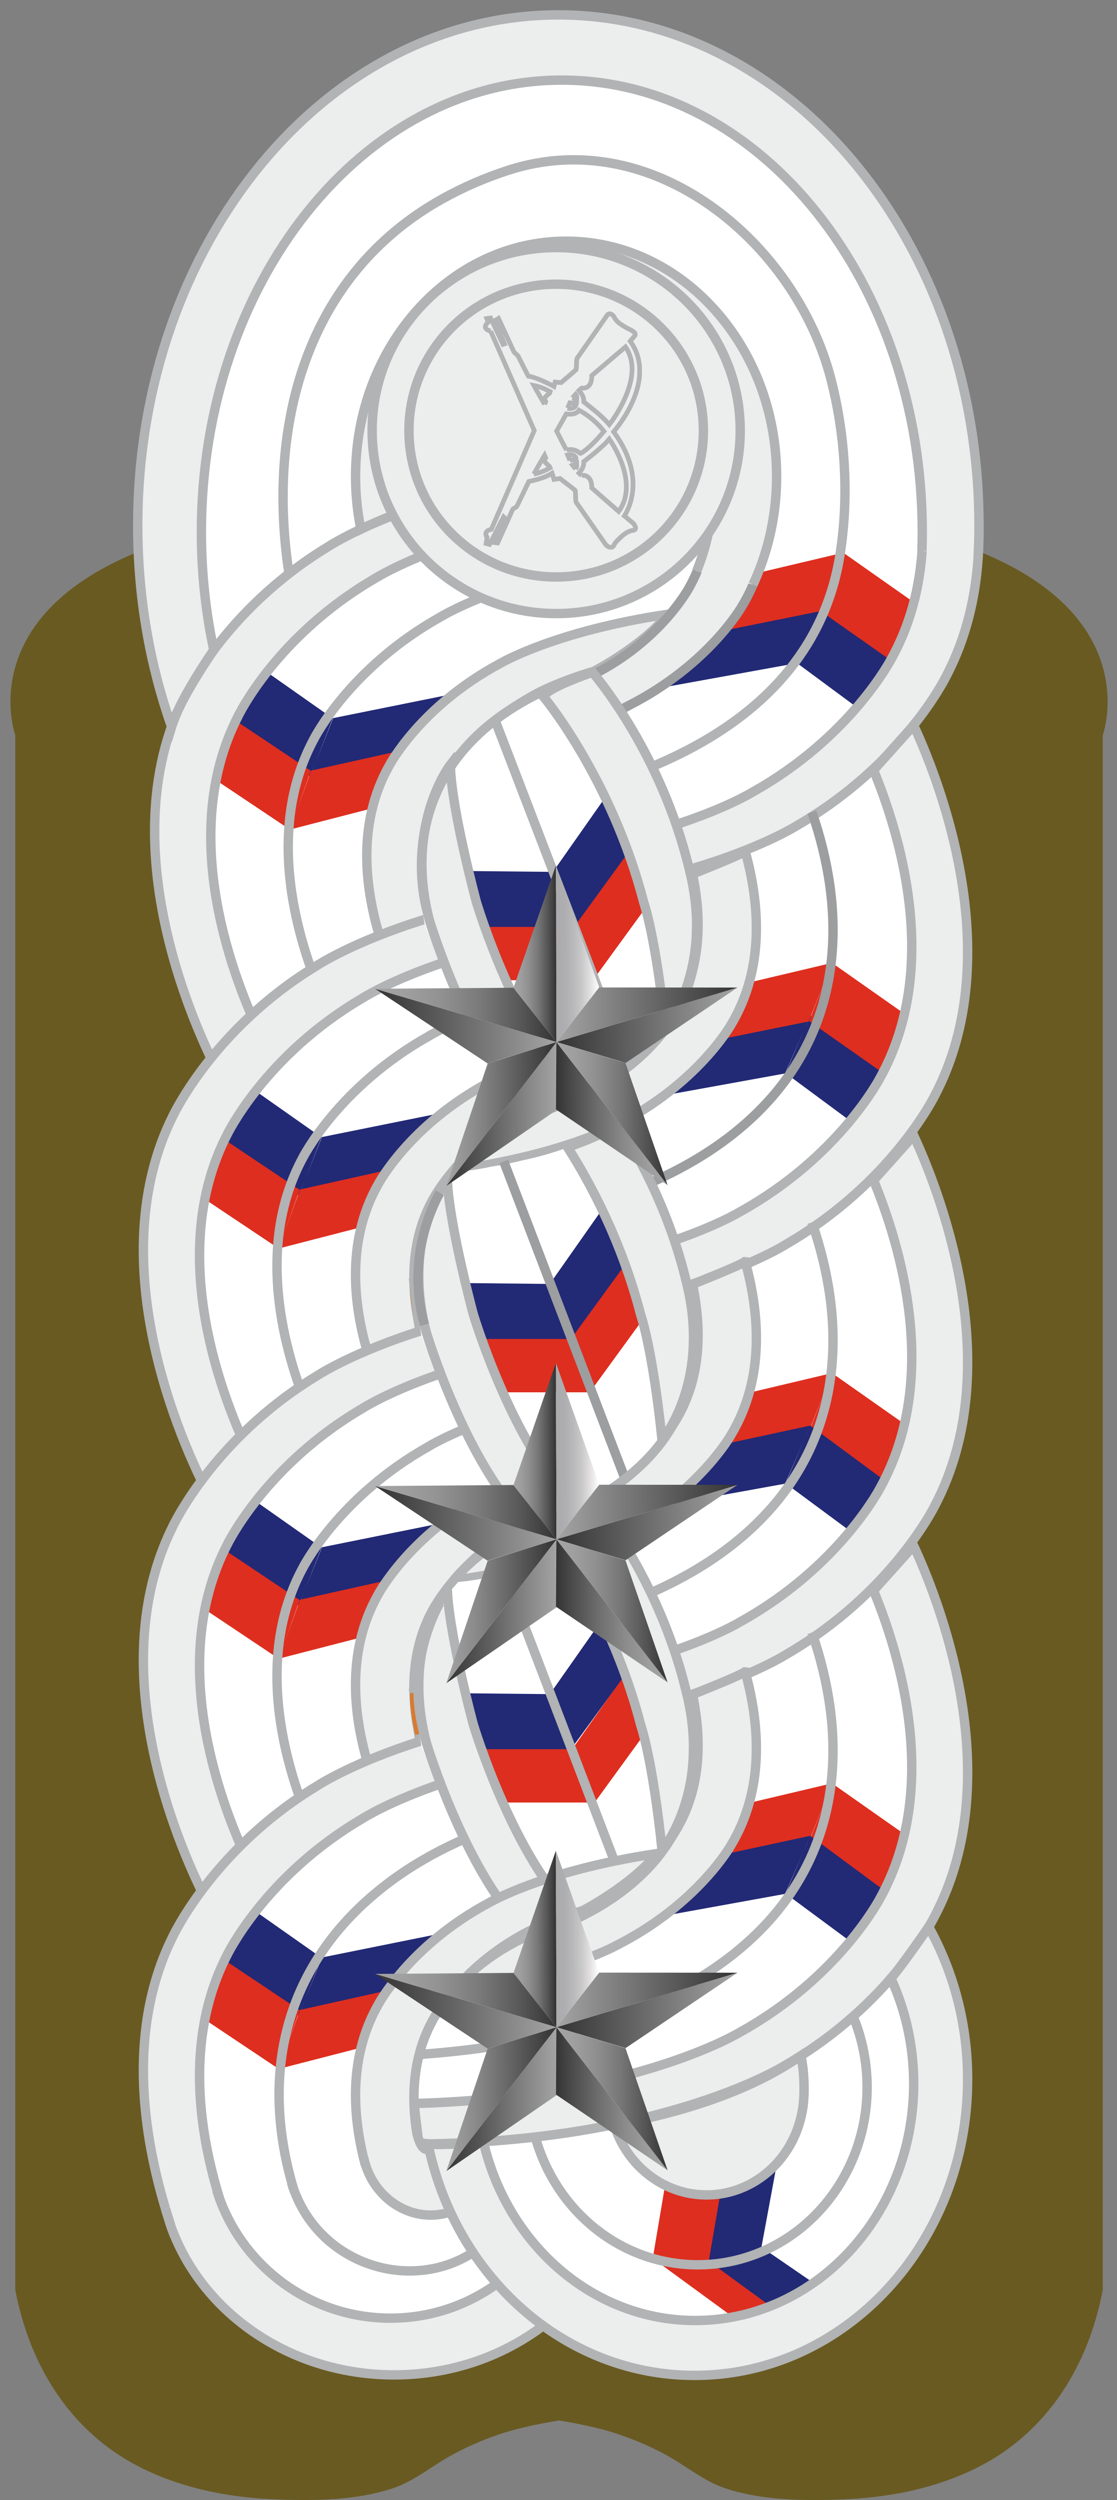 <?xml version="1.0" encoding="utf-8"?>
<!-- Generator: Adobe Illustrator 14.0.0, SVG Export Plug-In . SVG Version: 6.00 Build 43363)  -->
<!DOCTYPE svg PUBLIC "-//W3C//DTD SVG 1.1//EN" "http://www.w3.org/Graphics/SVG/1.1/DTD/svg11.dtd">
<svg version="1.1" id="Capa_1" xmlns="http://www.w3.org/2000/svg" xmlns:xlink="http://www.w3.org/1999/xlink" x="0px" y="0px"
	 width="119.06px" height="266.46px" viewBox="0 0 119.06 266.46" enable-background="new 0 0 119.06 266.46" xml:space="preserve">
<rect x="0" y="0" width="119.06" height="266.46" fill="#808080" stroke="none"/>
<path fill="#695A22" d="M59.585,53.86v204.119c-1.309,0.217-2.612,0.463-3.902,0.773c-2.599,0.623-5.101,1.607-7.453,2.873
	c-2.179,1.174-4.051,2.83-6.438,3.609c-3.936,1.287-8.404,1.32-12.507,1.152c-1.667-0.066-3.331-0.223-4.98-0.484
	c-3.284-0.521-6.514-1.473-9.48-2.992c-7.375-3.777-11.7-10.865-13.197-18.873V78.353c0,0-8.607-23.667,44.513-24.492H59.585z
	 M59.585,53.862v204.118c1.308,0.217,2.613,0.463,3.902,0.773c2.598,0.623,5.102,1.607,7.453,2.873
	c2.18,1.174,4.051,2.83,6.438,3.609c3.938,1.287,8.404,1.32,12.508,1.152c1.666-0.066,3.33-0.223,4.979-0.484
	c3.285-0.521,6.516-1.473,9.482-2.992c7.375-3.777,11.699-10.865,13.197-18.873V78.353c0,0,8.605-23.666-44.514-24.491H59.585z"/>
<path fill="#FFFFFF" d="M94.065,206.403c0,0,17.955,22.623-10.756,42.902c0,0-18.381,2.436-26.255-5.822
	c0,0-26.353,19.232-37.855-12.287c0,0-4.353-14.854,5.358-30.32c0,0-12.733-26.936,0.554-43.441c0,0-15.948-24.667,0.707-43.999
	c0,0-10.991-26.087-3.888-38.463c0,0-17.339-42.215,22.288-66.112c0,0,31.068-14.07,51.041,20.963c0,0,14.582,35.656-5.193,47.472
	c0,0,17.219,17.491,2.646,43.722c0,0,16.557,28.3-0.791,43.136C91.921,164.153,108.923,189.231,94.065,206.403z"/>
<path fill="#E7C116" stroke="#D97A30" d="M39.184,76.585"/>
<path fill="#E7C116" stroke="#D97A30" d="M19.096,107.544"/>
<path fill="none" stroke="#000000" d="M18.33,88.537"/>
<path fill="none" stroke="#000000" d="M15.285,89.996"/>
<path fill="none" stroke="#000000" d="M21.844,117.448"/>
<path fill="#DE2E1F" d="M86.222,152.536l2.463-6.188l11.105,7.805l-2.463,6.191L86.222,152.536z M88.675,146.351l-14.256,3.373
	l-2.322,5.713l14.137-2.854L88.675,146.351z"/>
<path fill="#222975" d="M35.496,76.59l-2.461,6.188L21.93,74.972l2.465-6.187L35.496,76.59z M33.045,82.778L47.3,79.405l2.323-5.714
	l-14.14,2.853L33.045,82.778z"/>
<path fill="#DE2E1F" d="M33.159,82.182l-2.263,6.232l-11.351-7.588l2.262-6.233L33.159,82.182z M30.908,88.414l14.143-3.649
	l2.138-5.757l-14.042,3.126L30.908,88.414z"/>
<path fill="#ECEDED" stroke="#B1B3B4" d="M40.663,100.443c0.104-0.161,5.563-2.347,5.563-2.347
	c-1.151-4.397-1.574-9.831,0.969-14.644c0,0,2.61-5.327,9.316-9.143c0,0,2.22-1.404,6.794-2.765c0,0,5.232-2.717,7.902-6.082
	c-12.081,1.801-17.868,5.235-17.868,5.235c-8.535,4.552-11.855,10.909-11.855,10.909c-3.538,6.278-2.567,13.438-0.802,18.903"/>
<path fill="#ECEDED" stroke="#B1B3B4" d="M23.711,115.179c0,0-12.982-22.823-4.152-40.751c0,0,4.275-9.36,15.261-16.067
	c0,0,12.999-8.821,40.495-9.274c0,0,0.406,4.296,0.203,4.304c-24.223,0.881-35.697,8.35-35.697,8.35
	C29.428,67.827,25.38,76.326,25.38,76.326c-6.568,12.794-0.38,28.334,2.566,34.395c0,0-3.13,3.791-3.793,5.25l-0.507-0.909"/>
<path fill="none" stroke="#B1B3B4" d="M33.792,104.972c-2.645-6.723-5.169-17.209-0.343-26.184c0,0,3.789-7.603,13.522-13.047
	c0,0,8.977-5.58,27.839-7.144"/>
<path fill="none" stroke="#000000" d="M32.002,83.054"/>
<path fill="#222975" d="M84.903,70.638l2.662-6.138l10.85,8.019l-2.664,6.14L84.903,70.638z M87.556,64.501l-14.361,3.096
	l-2.508,5.667l14.229-2.58L87.556,64.501z"/>
<path fill="#DE2E1F" d="M87.419,65.095l2.463-6.188l11.104,7.805l-2.459,6.189L87.419,65.095z M89.872,58.91l-14.256,3.372
	l-2.322,5.713l14.135-2.854L89.872,58.91z"/>
<path fill="#ECEDED" stroke="#9C9E9F" d="M75.886,48.576c-0.473,0.247-0.781,0.407-0.781,0.407
	c0.824,4.226,0.854,9.223-1.646,13.637c0,0-2.779,5.276-9.607,8.959c0,0-1.215,0.73-3.676,1.621
	c-7.113,2.262-10.616,6.85-10.616,6.85c11.671-1.603,17.349-4.796,17.349-4.796c8.678-4.389,12.201-10.677,12.201-10.677
	c1.459-2.421,2.23-4.989,2.543-7.549C77.866,55.782,75.948,52.198,75.886,48.576z"/>
<path fill="#ECEDED" stroke="#B1B3B4" d="M103.978,51.111c-0.904,0.338-1.92,0.539-3.047,0.571
	c-0.416,1.695-1.271,3.262-2.561,4.447c0.018,4.684-0.857,9.548-3.332,14.039c0,0-4.316,8.42-14.904,14.301
	c0,0-11.342,7.016-34.81,7.632l0.513,4.326c26.421-0.249,39.189-8.482,39.189-8.482c11.195-6.489,15.771-15.764,15.771-15.764
	C104.388,65.401,104.815,57.855,103.978,51.111z"/>
<path fill="none" stroke="#B1B3B4" d="M46.119,86.859C63.681,85.584,86.86,78.964,89.63,58.48
	c0.852-5.961,0.434-12.302-1.072-18.115c-3.736-14.43-18.875-27.233-34.365-22.225c-2.458,0.795-4.843,1.824-7.097,3.086
	c-14.544,8.145-18.678,24.217-16.292,39.914"/>
<path fill="#E7C116" stroke="#D97A30" d="M88.603,64.244"/>
<path fill="#E7C116" stroke="#D97A30" d="M45.414,92.099"/>
<path fill="#E7C116" stroke="#D97A30" d="M45.935,96.426c0,0-0.644-2.907-0.521-4.328"/>
<path fill="#222975" d="M34.298,121.242l-2.462,6.188l-11.103-7.806l2.465-6.188L34.298,121.242z M31.848,127.429l14.255-3.375
	l2.321-5.711l-14.137,2.853L31.848,127.429z"/>
<path fill="#DE2E1F" d="M31.963,126.832l-2.264,6.235l-11.351-7.586l2.264-6.236L31.963,126.832z M29.711,133.066l14.143-3.65
	l2.136-5.757l-14.041,3.126L29.711,133.066z"/>
<path fill="#ECEDED" stroke="#B1B3B4" d="M39.465,145.095c0.104-0.16,5.564-2.348,5.564-2.348
	c-1.156-4.395-1.575-9.829,0.969-14.643c0,0,2.608-5.326,9.315-9.143c0,0,2.219-1.404,6.794-2.765c0,0,5.23-2.717,7.9-6.082
	c-12.077,1.802-17.864,5.233-17.864,5.233c-8.536,4.554-11.857,10.911-11.857,10.911c-3.538,6.278-2.568,13.437-0.8,18.902"/>
<path fill="#ECEDED" stroke="#B1B3B4" d="M22.515,159.831c0,0-12.984-22.824-4.152-40.752c0,0,4.275-9.361,15.261-16.067
	c0,0,12.999-8.821,40.497-9.273c0,0,0.404,4.295,0.199,4.303c-24.221,0.882-35.694,8.349-35.694,8.349
	c-10.394,6.087-14.444,14.587-14.444,14.587c-6.569,12.793-0.378,28.333,2.567,34.394c0,0-3.132,3.791-3.793,5.25l-0.507-0.908"/>
<path fill="none" stroke="#B1B3B4" d="M32.595,149.624c-2.646-6.723-5.169-17.21-0.344-26.184c0,0,3.789-7.603,13.524-13.047
	c0,0,8.978-5.582,27.838-7.143"/>
<path fill="none" stroke="#000000" d="M30.804,127.706"/>
<path fill="#222975" d="M83.708,114.357l2.66-6.136l10.85,8.019l-2.662,6.14L83.708,114.357z M86.356,108.222l-14.357,3.097
	l-2.508,5.667l14.227-2.581L86.356,108.222z"/>
<path fill="#DE2E1F" d="M86.222,108.815l2.463-6.186l11.105,7.805l-2.463,6.188L86.222,108.815z M88.675,102.631l-14.256,3.371
	l-2.322,5.716l14.137-2.854L88.675,102.631z"/>
<path fill="#E7C116" stroke="#D97A30" d="M81.778,89.645"/>
<path fill="#ECEDED" stroke="#B1B3B4" d="M79.438,90.765c-0.018,0-0.031-0.006-0.051-0.008c-0.576,0.433-5.566,2.399-5.566,2.399
	l0.086,0.479c0.824,4.226,0.855,9.223-1.646,13.639c0,0-2.781,5.274-9.609,8.959c0,0-1.211,0.729-3.673,1.618
	c-7.111,2.263-10.615,6.852-10.615,6.852c11.67-1.603,17.345-4.796,17.345-4.796c8.678-4.389,12.203-10.677,12.203-10.677
	C81.554,103.179,80.946,96.207,79.438,90.765z"/>
<path fill="#E7C116" stroke="#D97A30" d="M96.696,75.904"/>
<path fill="#E7C116" stroke="#D97A30" d="M92.63,80.945"/>
<path fill="#E7C116" stroke="#D97A30" d="M97.007,77.203"/>
<path fill="none" stroke="#9C9E9F" d="M86.54,86.558c3.629,10.491,3.5,22.28-5.133,31.331c-8.561,8.974-22.682,12.616-36.486,13.622
	"/>
<path fill="#E7C116" stroke="#D97A30" d="M85.911,98.071"/>
<path fill="#E7C116" stroke="#D97A30" d="M89.618,96.684"/>
<path fill="#E7C116" stroke="#D97A30" d="M86.271,93.028"/>
<path fill="#E7C116" stroke="#D97A30" d="M89.8,107.964"/>
<path fill="#E7C116" stroke="#D97A30" d="M44.218,136.751"/>
<path fill="#E7C116" stroke="#D97A30" d="M44.739,141.077c0,0-0.645-2.906-0.521-4.326"/>
<path fill="#ECEDED" stroke="#B1B3B4" d="M93.11,82.082c0,0,3.996-4.441,4.268-4.787c2.447,5.255,10.252,24.373,2.223,39.537
	c0,0-4.576,9.275-15.771,15.764c0,0-12.766,8.235-39.19,8.481l-0.511-4.324c23.465-0.617,34.807-7.63,34.807-7.63
	c10.588-5.884,14.904-14.303,14.904-14.303c6.443-11.687,2.094-25.925-0.775-32.856"/>
<path fill="#222975" d="M34.298,164.966l-2.462,6.186l-11.103-7.807l2.465-6.188L34.298,164.966z M31.848,171.151l14.255-3.373
	l2.321-5.715l-14.137,2.854L31.848,171.151z"/>
<path fill="#DE2E1F" d="M31.963,170.556l-2.264,6.23l-11.351-7.588l2.264-6.232L31.963,170.556z M29.711,176.786l14.143-3.648
	l2.136-5.756l-14.041,3.125L29.711,176.786z"/>
<path fill="#ECEDED" stroke="#B1B3B4" d="M39.465,188.817c0.104-0.162,5.564-2.348,5.564-2.348
	c-1.156-4.395-1.575-9.83,0.969-14.645c0,0,2.608-5.326,9.315-9.141c0,0,2.219-1.406,6.794-2.766c0,0,5.23-2.717,7.9-6.082
	c-12.077,1.801-17.864,5.232-17.864,5.232c-8.536,4.555-11.857,10.912-11.857,10.912c-3.538,6.275-2.568,13.438-0.8,18.902"/>
<path fill="#ECEDED" stroke="#B1B3B4" d="M22.515,203.552c0,0-12.984-22.822-4.152-40.752c0,0,4.275-9.359,15.261-16.066
	c0,0,12.999-8.822,40.497-9.273c0,0,0.404,4.295,0.199,4.303c-24.221,0.883-35.694,8.35-35.694,8.35
	C28.231,156.2,24.182,164.7,24.182,164.7c-6.569,12.793-0.378,28.332,2.567,34.395c0,0-3.132,3.791-3.793,5.25l-0.507-0.91"/>
<path fill="none" stroke="#B1B3B4" d="M32.595,193.345c-2.646-6.723-5.169-17.209-0.344-26.184c0,0,3.789-7.602,13.524-13.047
	c0,0,8.978-5.58,27.838-7.143"/>
<path fill="none" stroke="#000000" d="M30.804,171.427"/>
<path fill="#222975" d="M83.708,158.079l2.66-6.137l10.85,8.02l-2.662,6.141L83.708,158.079z M86.356,151.944l-14.357,3.096
	l-2.508,5.668l14.227-2.58L86.356,151.944z"/>
<path fill="#ECEDED" stroke="#B1B3B4" d="M79.438,134.486c-0.018-0.002-0.031-0.006-0.051-0.008
	c-0.576,0.432-5.566,2.399-5.566,2.399l0.086,0.479c0.824,4.225,0.855,9.223-1.646,13.639c0,0-2.781,5.273-9.609,8.959
	c0,0-1.211,0.729-3.673,1.619c-7.111,2.262-10.615,6.85-10.615,6.85c11.67-1.602,17.345-4.795,17.345-4.795
	c8.678-4.389,12.203-10.678,12.203-10.678C81.554,146.901,80.946,139.927,79.438,134.486z"/>
<path fill="none" stroke="#B1B3B4" d="M86.54,130.278c3.629,10.493,3.5,22.282-5.133,31.333
	c-8.561,8.975-22.682,12.617-36.486,13.625"/>
<path fill="#E7C116" stroke="#D97A30" d="M44.218,180.472"/>
<path fill="#E7C116" stroke="#D97A30" d="M44.739,184.798c0,0-0.645-2.904-0.521-4.326"/>
<path fill="#ECEDED" stroke="#B1B3B4" d="M93.11,125.803c0,0,3.996-4.44,4.268-4.788c2.447,5.257,10.252,24.375,2.223,39.539
	c0,0-4.576,9.273-15.771,15.764c0,0-12.766,8.234-39.19,8.48l-0.511-4.324c23.465-0.617,34.807-7.633,34.807-7.633
	c10.588-5.881,14.904-14.301,14.904-14.301c6.443-11.688,2.094-25.923-0.775-32.856"/>
<path fill="#FFFFFF" d="M45.112,97.484c0,0-5.812-19.164,17.537-25.794c0,0,28.67,36.745-6.325,47.075c0,0-6.23-7.766-11.083-20.334
	"/>
<polygon fill="#DE2E1F" points="49.253,104.479 63.198,104.479 71.917,92.496 69.407,86.554 60.944,98.612 47.33,98.477 "/>
<polygon fill="#222975" points="47.247,98.794 61.19,98.794 69.909,86.811 67.401,80.868 58.938,92.928 45.322,92.792 "/>
<g>
	<path fill="#ECEDED" stroke="#B1B3B4" d="M57.922,74.243c0,0,7.258,8.671,10.706,21.979c0,0,1.262,3.563,2.273,13.333
		c0,0,5.064-5.952,2.744-16.175c-2.744-12.075-9.24-20.24-10.494-21.732C63.151,71.647,58.319,73.303,57.922,74.243z"/>
	<path fill="#ECEDED" stroke="#B1B3B4" d="M56.827,118.721c-6.802-6.37-11.07-20.686-11.07-20.686
		c-2.653-10.234,2.246-16.526,2.246-16.526c0.075,4.616,2.773,14.631,2.773,14.631s4.265,14.315,11.069,20.686
		C61.845,116.826,59.724,117.956,56.827,118.721z"/>
</g>
<path fill="#ECEDED" stroke="#B1B3B4" d="M52.875,77.045c4.674,12.157,9.347,24.315,14.019,36.474"/>
<path fill="none" stroke="#D97A30" d="M57.922,74.243"/>
<path fill="none" stroke="#B1B3B4" d="M45.575,97.283c0,0-5.848-18.361,17.576-25.636"/>
<path fill="none" stroke="#B1B3B4" d="M56.827,118.721c0,0,17.899-4.299,17.426-19.927"/>
<path fill="#FFFFFF" d="M65.425,120.157c-1.354,0.726-2.775,1.346-4.242,1.875c-1.742,0.697-3.562,1.243-5.441,1.63
	c-1.105,0.282-2.233,0.516-3.382,0.679c-1.157,0.262-2.342,0.431-3.542,0.556c-0.174,0.232-0.367,0.45-0.568,0.661
	c-0.544,0.702-1.224,1.314-2.037,1.799c-3.512,7.017-1.432,14.045-1.432,14.045l0.13,0.945c4.853,12.57,11.083,20.334,11.083,20.334
	C83.397,154.591,71.763,130.313,65.425,120.157z"/>
<polygon fill="#DE2E1F" points="48.922,148.397 62.866,148.397 71.585,136.411 69.075,130.47 60.612,142.53 46.997,142.396 "/>
<polygon fill="#222975" points="46.914,142.71 60.858,142.71 69.577,130.727 67.069,124.784 58.604,136.845 44.991,136.708 "/>
<path fill="#ECEDED" stroke="#B1B3B4" d="M65.94,119.878c-1.531,0.859-3.148,1.584-4.832,2.182c-0.199,0.08-0.404,0.151-0.605,0.227
	c2.412,3.793,5.758,10.002,7.791,17.853c0,0,1.264,3.561,2.273,13.332c0,0,5.066-5.953,2.748-16.176
	C71.591,129.711,68.394,123.693,65.94,119.878z"/>
<path fill="#ECEDED" stroke="#B1B3B4" d="M50.443,140.058c0,0-2.427-9.008-2.739-13.875c-0.306,0.315-0.639,0.609-1.011,0.871
	c-1.274,2.484-3.131,7.712-1.269,14.899c0,0,4.266,14.316,11.07,20.686c2.897-0.764,5.018-1.896,5.018-1.896
	C54.709,154.374,50.443,140.058,50.443,140.058z"/>
<path fill="none" stroke="#9C9E9F" d="M53.695,123.791c4.289,11.217,8.577,22.431,12.864,33.644"/>
<path fill="none" stroke="#9C9E9F" d="M45.244,141.202c-1.33-4.676-0.684-9.766,1.63-14.08"/>
<path fill="none" stroke="#B1B3B4" d="M56.495,162.638c0,0,17.899-4.299,17.426-19.928"/>
<path fill="#DE2E1F" d="M86.222,196.259l2.463-6.188l11.105,7.805l-2.463,6.188L86.222,196.259z M88.675,190.073l-14.256,3.373
	l-2.322,5.713l14.137-2.855L88.675,190.073z"/>
<path fill="#E7C116" stroke="#D97A30" d="M44.218,180.472"/>
<path fill="#E7C116" stroke="#D97A30" d="M44.739,184.798c0,0-0.645-2.904-0.521-4.326"/>
<path fill="#222975" d="M34.298,208.685l-2.462,6.188l-11.103-7.805l2.465-6.191L34.298,208.685z M31.848,214.872l14.255-3.375
	l2.321-5.711l-14.137,2.852L31.848,214.872z"/>
<path fill="#DE2E1F" d="M31.963,214.274l-2.264,6.232l-11.351-7.586l2.264-6.234L31.963,214.274z M29.711,220.507l14.143-3.646
	l2.136-5.76l-14.041,3.129L29.711,220.507z"/>
<path fill="#E7C116" stroke="#D97A30" d="M39.487,232.604"/>
<path fill="#E7C116" stroke="#D97A30" d="M39.465,232.538"/>
<path fill="#ECEDED" stroke="#B1B3B4" d="M74.12,181.181c-27.498,0.453-40.497,9.273-40.497,9.273
	c-10.986,6.707-15.261,16.068-15.261,16.068c-5.052,10.256-2.965,22.111-0.253,30.383c0.104,0.318,0.211,0.613,0.319,0.912
	c0.303-0.123,0.646-0.199,1.039-0.199c0.726,0,1.29,0.244,1.71,0.617l2.601-2.732c-2.481-7.48-4.272-17.977,0.404-27.084
	c0,0,4.05-8.494,14.444-14.584c0,0,11.473-7.471,35.694-8.352C74.524,185.478,74.12,181.181,74.12,181.181z"/>
<path fill="none" stroke="#B1B3B4" d="M31.296,233.327c-3.791-12.725-0.721-24.561,10.254-32.754
	c9.07-6.77,21.054-8.971,32.064-9.881"/>
<path fill="none" stroke="#D97A30" d="M32.091,235.735"/>
<path fill="none" stroke="#000000" d="M30.804,215.149"/>
<path fill="#222975" d="M83.708,201.8l2.66-6.135l10.85,8.018l-2.662,6.141L83.708,201.8z M86.356,195.665l-14.357,3.098
	l-2.508,5.664l14.227-2.578L86.356,195.665z"/>
<path fill="#ECEDED" stroke="#B1B3B4" d="M79.438,178.208c-0.018-0.002-0.031-0.006-0.051-0.008
	c-0.576,0.432-5.566,2.398-5.566,2.398l0.086,0.479c0.824,4.225,0.855,9.223-1.646,13.637c0,0-2.781,5.277-9.609,8.961
	c0,0-1.211,0.73-3.673,1.617c-7.111,2.264-10.615,6.852-10.615,6.852c11.67-1.602,17.345-4.797,17.345-4.797
	c8.678-4.387,12.203-10.674,12.203-10.674C81.554,190.622,80.946,183.647,79.438,178.208z"/>
<path fill="none" stroke="#B1B3B4" d="M86.54,173.999c3.629,10.494,3.5,22.283-5.133,31.334
	c-8.561,8.973-22.682,12.615-36.486,13.621"/>
<path fill="#E7C116" stroke="#D97A30" d="M44.218,224.19"/>
<path fill="#E7C116" stroke="#D97A30" d="M44.739,228.519c0,0-0.645-2.904-0.521-4.328"/>
<path fill="#ECEDED" stroke="#B1B3B4" d="M97.378,164.737c-0.271,0.348-4.264,4.783-4.268,4.787
	c2.871,6.975,7.137,21.115,0.729,32.738c0,0-4.316,8.42-14.904,14.301c0,0-11.338,7.012-34.8,7.633
	c-0.001,0.004-0.003,0.01-0.004,0.016l0.322,2.721l0.068,0.576l0.059,0.502l0.01,0.076c0.056,0.141,0.1,0.283,0.135,0.432h0.017
	c26.357-0.268,39.09-8.48,39.09-8.48c11.195-6.488,15.771-15.764,15.771-15.764C107.63,189.11,99.825,169.993,97.378,164.737z"/>
<path fill="#FFFFFF" d="M65.425,163.878c-1.354,0.725-2.775,1.346-4.242,1.875c-1.742,0.697-3.562,1.246-5.441,1.629
	c-1.105,0.283-2.233,0.518-3.382,0.68c-1.157,0.262-2.342,0.432-3.542,0.557c-0.174,0.23-0.367,0.449-0.568,0.66
	c-0.544,0.701-1.224,1.314-2.037,1.799c-3.512,7.018-1.432,14.045-1.432,14.045l0.13,0.945
	c4.853,12.572,11.083,20.336,11.083,20.336C83.397,198.315,71.763,174.034,65.425,163.878z"/>
<polygon fill="#DE2E1F" points="49.434,192.118 63.378,192.118 72.097,180.132 69.587,174.19 61.124,186.251 47.509,186.116 "/>
<polygon fill="#222975" points="46.914,186.433 60.858,186.433 69.577,174.448 67.069,168.505 58.604,180.565 44.991,180.431 "/>
<path fill="#ECEDED" stroke="#B1B3B4" d="M65.94,163.601c-1.531,0.859-3.148,1.582-4.832,2.182c-0.199,0.078-0.404,0.15-0.605,0.227
	c2.412,3.793,5.758,10.002,7.791,17.85c0,0,1.264,3.564,2.273,13.334c0,0,5.066-5.951,2.748-16.176
	C71.591,173.433,68.394,167.415,65.94,163.601z"/>
<path fill="#ECEDED" stroke="#B1B3B4" d="M50.443,183.78c0,0-2.427-9.01-2.739-13.877c-0.306,0.316-0.639,0.609-1.011,0.871
	c-1.274,2.484-3.131,7.711-1.269,14.898c0,0,4.266,14.318,11.07,20.686c2.897-0.762,5.018-1.895,5.018-1.895
	C54.709,198.093,50.443,183.78,50.443,183.78z"/>
<path fill="#ECEDED" stroke="#B1B3B4" d="M53.695,167.511c4.289,11.217,8.577,22.432,12.864,33.646"/>
<path fill="none" stroke="#B1B3B4" d="M45.244,184.921c-1.33-4.672-0.684-9.764,1.63-14.076"/>
<path fill="none" stroke="#B1B3B4" d="M56.495,206.358c0,0,17.899-4.299,17.426-19.926"/>
<path fill="none" stroke="#000000" d="M19.105,79.626"/>
<path fill="none" stroke="#000000" d="M60.212,102.608"/>
<path fill="#E7C116" stroke="#D97A30" d="M100.28,58.517"/>
<path fill="#ECEDED" stroke="#B1B3B4" d="M104.255,59.364c0.055-1.108,0.094-2.22,0.094-3.344c0-30.063-20.074-54.432-44.835-54.432
	c-24.76,0-44.833,24.369-44.833,54.432c0,7.608,1.285,14.851,3.607,21.426c0.887-3.001,4.502-8.167,4.502-8.167
	c-0.863-4.008-1.323-8.225-1.323-12.576c0-26.601,17.2-48.165,38.417-48.165c21.217,0,38.418,21.564,38.418,48.165
	c0,0.673-0.014,1.343-0.035,2.011"/>
<path fill="none" stroke="#000000" d="M24.558,75.663"/>
<path fill="none" stroke="#000000" d="M60.337,75.834"/>
<path fill="#ECEDED" stroke="#B1B3B4" d="M80.263,62.307c0.311-0.667,0.594-1.351,0.852-2.051c1.072-2.927,1.664-6.129,1.664-9.487
	c0-13.843-10.047-25.066-22.441-25.066c-12.393,0-22.44,11.223-22.44,25.066c0,1.79,0.167,3.536,0.487,5.218l0.1,0.403
	c0,0,2.751-1.367,5.925-2.378c-0.072-0.776-0.109-1.567-0.109-2.369c0-11.075,7.104-20.053,15.866-20.053
	c8.764,0,15.867,8.979,15.867,20.053c0,2.686-0.42,5.248-1.178,7.589c-0.182,0.56-0.381,1.108-0.6,1.641"/>
<path fill="none" stroke="#000000" d="M60.585,71.891"/>
<path fill="none" stroke="#000000" d="M44.643,55.818"/>
<path fill="none" stroke="#D97A30" d="M42.357,208.093"/>
<path fill="none" stroke="#D97A30" d="M17.35,231.196"/>
<path fill="none" stroke="#D97A30" d="M38.424,227.821"/>
<path fill="#ECEDED" stroke="#B1B3B4" d="M52.145,202.792c-8.536,4.553-11.857,10.91-11.857,10.91
	c-2.653,4.707-2.772,9.912-1.919,14.525c0.081,0.438,0.17,0.871,0.268,1.297c0.094,0.412,0.195,0.82,0.302,1.221l-0.182-0.787
	c0.028,0.129,0.059,0.258,0.091,0.383c0.025,0.094,0.051,0.186,0.078,0.277c1.112,3.736,4.719,6.094,8.349,5.332
	c1.871-0.391,3.383-1.555,4.362-3.105c-0.758-1.152-1.289-2.412-1.227-3.742c0.012-0.256,0.066-0.498,0.137-0.732
	c-1.448,0.111-3.221,0.217-4.16,0.164c0,0-1.207,1.881-1.95-1.141c-0.609-3.785-0.464-8.012,1.563-11.846
	c0,0,2.608-5.328,9.315-9.143c0,0,2.219-1.404,6.794-2.766c0,0,5.23-2.717,7.9-6.082C57.932,199.36,52.145,202.792,52.145,202.792z"
	/>
<path fill="none" stroke="#D97A30" d="M52.817,228.173"/>
<path fill="none" stroke="#D97A30" d="M52.662,227.042"/>
<path fill="none" stroke="#D97A30" d="M45.53,220.507"/>
<path fill="none" stroke="#D97A30" d="M46.418,228.491"/>
<path fill="#E7C116" stroke="#D97A30" d="M46.418,228.491"/>
<path fill="none" stroke="#D97A30" d="M46.418,228.491"/>
<path fill="#E7C116" stroke="#D97A30" d="M18.105,236.956"/>
<path fill="#ECEDED" stroke="#B1B3B4" d="M17.644,235.425l0.584,1.887c0.219,0.611,0.467,1.215,0.74,1.805
	c3.814,8.234,12.689,14.006,23.031,14.006c7.3,0,13.868-2.877,18.442-7.465c-2.132-0.729-3.784-2.396-5.174-4.201
	c-3.503,3.471-8.323,5.619-13.646,5.619c-8.011,0-14.888-4.857-17.843-11.787c-0.209-0.498-0.402-1.004-0.572-1.52
	c-0.034-0.1-0.064-0.197-0.095-0.299"/>
<path fill="#E7C116" stroke="#D97A30" d="M66.569,225.704"/>
<path fill="#E7C116" stroke="#D97A30" d="M66.427,225.069"/>
<path fill="#E7C116" stroke="#D97A30" d="M60.942,226.104"/>
<path fill="none" stroke="#D97A30" d="M60.892,224.546"/>
<path fill="none" stroke="#D97A30" d="M30.447,228.521"/>
<path fill="none" stroke="#B1B3B4" d="M53.904,236.7c-6.283,8.863-19.799,6.148-22.832-4.076"/>
<path fill="none" stroke="#D97A30" d="M44.928,221.624"/>
<path fill="none" stroke="#D97A30" d="M74.034,190.071"/>
<polygon fill="#DE2E1F" points="88.013,249.306 76.571,241.247 78.763,228.519 71.63,228.519 69.575,240.706 84.026,251.267 "/>
<polygon fill="#222975" points="78.228,228.519 83.196,228.519 81.161,239.509 91.077,246.321 86.944,249.306 75.542,241.005 
	77.692,228.519 "/>
<path fill="#ECEDED" stroke="#B1B3B4" d="M94.96,210.853c1.555,3.381,2.428,7.197,2.428,11.232
	c0,13.941-10.424,25.242-23.285,25.242c-10.885,0-20.025-8.098-22.576-19.039c0,0-4.292,0.424-5.905,0.217
	c2.896,14.117,14.516,24.672,28.412,24.672c16.074,0,29.105-14.125,29.105-31.553c0-5.943-1.518-11.504-4.152-16.25
	C98.987,205.374,96.091,209.601,94.96,210.853z"/>
<path fill="none" stroke="#D97A30" d="M94.065,209.085"/>
<path fill="#ECEDED" stroke="#B1B3B4" d="M85.702,223.044c-0.012,0.514-0.047,1.027-0.117,1.535
	c-0.074,0.525-0.191,1.045-0.336,1.557c-0.502,1.793-1.457,3.453-2.77,4.775c-1.283,1.293-2.9,2.248-4.666,2.709
	c-0.818,0.213-1.66,0.32-2.506,0.32c-4.6,0-8.498-3.146-9.854-7.504c0,0,11.682-1.668,19.596-7.125l0.314-0.205
	c0,0,0.006,0.029,0.008,0.031c0.178,0.803,0.273,1.631,0.309,2.453C85.702,222.073,85.712,222.56,85.702,223.044z"/>
<path fill="#E7C116" stroke="#D97A30" d="M85.569,222.222"/>
<path fill="#E7C116" stroke="#D97A30" d="M85.403,221.345"/>
<path fill="none" stroke="#B1B3B4" d="M90.931,214.913c0.961,2.314,1.494,4.867,1.494,7.553c0,10.451-8.078,18.922-18.045,18.922
	c-8.209,0-15.137-5.748-17.325-13.617"/>
<g>
	
		<linearGradient id="SVGID_1_" gradientUnits="userSpaceOnUse" x1="75.791" y1="97.191" x2="80.353" y2="97.191" gradientTransform="matrix(1 -0.003 0.003 1 -21.388 57.731)">
		<stop  offset="0.004" style="stop-color:#A4A4A4"/>
		<stop  offset="0.164" style="stop-color:#9F9F9F"/>
		<stop  offset="0.365" style="stop-color:#8F8F8F"/>
		<stop  offset="0.587" style="stop-color:#767676"/>
		<stop  offset="0.823" style="stop-color:#525252"/>
		<stop  offset="1" style="stop-color:#333333"/>
	</linearGradient>
	<polygon fill="url(#SVGID_1_)" points="54.735,158.272 59.316,164.062 59.25,145.253 	"/>
	
		<linearGradient id="SVGID_2_" gradientUnits="userSpaceOnUse" x1="61.034" y1="104.853" x2="80.353" y2="104.853" gradientTransform="matrix(1 -0.003 0.003 1 -21.388 57.731)">
		<stop  offset="0" style="stop-color:#333333"/>
		<stop  offset="1" style="stop-color:#A4A4A4"/>
	</linearGradient>
	<polygon fill="url(#SVGID_2_)" points="39.979,158.385 51.965,166.34 59.316,164.062 	"/>
	<linearGradient id="SVGID_3_" gradientUnits="userSpaceOnUse" x1="39.978" y1="161.17" x2="59.316" y2="161.17">
		<stop  offset="0.004" style="stop-color:#A4A4A4"/>
		<stop  offset="0.172" style="stop-color:#9F9F9F"/>
		<stop  offset="0.366" style="stop-color:#919191"/>
		<stop  offset="0.574" style="stop-color:#7A7A7A"/>
		<stop  offset="0.788" style="stop-color:#5A5A5A"/>
		<stop  offset="1" style="stop-color:#333333"/>
	</linearGradient>
	<polygon fill="url(#SVGID_3_)" points="39.979,158.385 59.316,164.062 54.725,158.277 	"/>
	
		<linearGradient id="SVGID_4_" gradientUnits="userSpaceOnUse" x1="68.559" y1="114.246" x2="80.427" y2="114.246" gradientTransform="matrix(1 -0.003 0.003 1 -21.388 57.731)">
		<stop  offset="0" style="stop-color:#333333"/>
		<stop  offset="1" style="stop-color:#A4A4A4"/>
	</linearGradient>
	<polygon fill="url(#SVGID_4_)" points="47.572,179.401 59.414,171.247 59.325,164.062 	"/>
	
		<linearGradient id="SVGID_5_" gradientUnits="userSpaceOnUse" x1="68.559" y1="114.246" x2="80.361" y2="114.246" gradientTransform="matrix(1 -0.003 0.003 1 -21.388 57.731)">
		<stop  offset="0.004" style="stop-color:#A4A4A4"/>
		<stop  offset="0.288" style="stop-color:#888888"/>
		<stop  offset="0.897" style="stop-color:#3F3F3F"/>
		<stop  offset="1" style="stop-color:#333333"/>
	</linearGradient>
	<polygon fill="url(#SVGID_5_)" points="51.979,166.354 47.572,179.401 59.325,164.062 	"/>
	
		<linearGradient id="SVGID_6_" gradientUnits="userSpaceOnUse" x1="80.349" y1="97.191" x2="84.919" y2="97.191" gradientTransform="matrix(1 -0.003 0.003 1 -21.388 57.731)">
		<stop  offset="0" style="stop-color:#AAABAD"/>
		<stop  offset="0.006" style="stop-color:#AAABAD"/>
		<stop  offset="0.205" style="stop-color:#AEAEB0"/>
		<stop  offset="0.405" style="stop-color:#B9B8BA"/>
		<stop  offset="0.605" style="stop-color:#CAC9CA"/>
		<stop  offset="0.803" style="stop-color:#E2E0E1"/>
		<stop  offset="1" style="stop-color:#FFFFFF"/>
	</linearGradient>
	<polygon fill="url(#SVGID_6_)" points="59.316,164.062 63.863,158.242 59.25,145.253 	"/>
	
		<linearGradient id="SVGID_7_" gradientUnits="userSpaceOnUse" x1="80.353" y1="104.852" x2="99.667" y2="104.852" gradientTransform="matrix(1 -0.003 0.003 1 -21.388 57.731)">
		<stop  offset="0" style="stop-color:#333333"/>
		<stop  offset="1" style="stop-color:#A4A4A4"/>
	</linearGradient>
	<polygon fill="url(#SVGID_7_)" points="59.316,164.062 66.684,166.29 78.611,158.256 	"/>
	
		<linearGradient id="SVGID_8_" gradientUnits="userSpaceOnUse" x1="80.353" y1="103.696" x2="99.667" y2="103.696" gradientTransform="matrix(1 -0.003 0.003 1 -21.388 57.731)">
		<stop  offset="0.004" style="stop-color:#A4A4A4"/>
		<stop  offset="1" style="stop-color:#333333"/>
	</linearGradient>
	<polygon fill="url(#SVGID_8_)" points="59.316,164.062 78.611,158.256 63.869,158.247 	"/>
	
		<linearGradient id="SVGID_9_" gradientUnits="userSpaceOnUse" x1="80.276" y1="114.245" x2="92.147" y2="114.245" gradientTransform="matrix(1 -0.003 0.003 1 -21.388 57.731)">
		<stop  offset="0" style="stop-color:#333333"/>
		<stop  offset="0.115" style="stop-color:#464646"/>
		<stop  offset="0.386" style="stop-color:#6E6E6E"/>
		<stop  offset="0.633" style="stop-color:#8C8C8C"/>
		<stop  offset="0.846" style="stop-color:#9E9E9E"/>
		<stop  offset="1" style="stop-color:#A4A4A4"/>
	</linearGradient>
	<polygon fill="url(#SVGID_9_)" points="59.264,171.247 71.16,179.321 59.307,164.062 	"/>
	
		<linearGradient id="SVGID_10_" gradientUnits="userSpaceOnUse" x1="80.343" y1="114.245" x2="92.147" y2="114.245" gradientTransform="matrix(1 -0.003 0.003 1 -21.388 57.731)">
		<stop  offset="0.004" style="stop-color:#A4A4A4"/>
		<stop  offset="0.164" style="stop-color:#9F9F9F"/>
		<stop  offset="0.365" style="stop-color:#8F8F8F"/>
		<stop  offset="0.587" style="stop-color:#767676"/>
		<stop  offset="0.823" style="stop-color:#525252"/>
		<stop  offset="1" style="stop-color:#333333"/>
	</linearGradient>
	<polygon fill="url(#SVGID_10_)" points="59.307,164.062 71.16,179.321 66.67,166.305 	"/>
</g>
<g>
	<path fill="#ECEDED" stroke="#B1B3B4" d="M59.282,26.386c10.833,0,19.616,8.73,19.616,19.507c0,10.772-8.783,19.505-19.616,19.505
		c-10.834,0-19.617-8.732-19.617-19.505C39.665,35.116,48.448,26.386,59.282,26.386z"/>
	<ellipse fill="#ECEDED" stroke="#B1B3B4" cx="59.282" cy="45.893" rx="15.692" ry="15.604"/>
	<g>
		<path fill="#ECEDED" stroke="#B1B3B4" stroke-width="0.5" d="M52.289,35.294c-0.202-0.064-0.429-0.143-0.535-0.34
			c-0.097-0.256,0.127-0.466,0.287-0.633c-0.057-0.121-0.109-0.244-0.159-0.369c0.135-0.025,0.27-0.049,0.405-0.066
			c0.445,0.937,0.884,1.877,1.328,2.813c0.04-0.014,0.122-0.04,0.162-0.054c-0.328-0.828-0.678-1.646-1.005-2.475
			c0.122-0.073,0.243-0.149,0.362-0.228c0.545,1.169,1.08,2.341,1.62,3.512c0.112,0.231,0.394,0.32,0.502,0.555
			c0.353,0.696,0.691,1.398,1.061,2.084c0.45,0.067,0.877,0.239,1.296,0.407c0.488,0.208,0.97,0.435,1.436,0.69
			c0.041-0.155,0.081-0.311,0.12-0.466c0.214,0.019,0.427,0.043,0.64,0.056c0.532-0.452,1.065-0.905,1.588-1.368
			c0.07-0.362,0.038-0.737,0.079-1.104c0.001-0.05,0.018-0.098,0.048-0.14c1.011-1.443,2.022-2.889,3.032-4.333
			c0.115-0.15,0.199-0.387,0.421-0.394c0.208,0.014,0.383,0.172,0.483,0.344c0.229,0.516,0.74,0.809,1.201,1.089
			c0.321,0.194,0.701,0.303,0.969,0.576c0.095,0.097,0.113,0.263,0.009,0.36c-0.155,0.185-0.308,0.369-0.465,0.553
			c0.582,0.799,0.94,1.763,1,2.749c0.001,0.322,0.007,0.644-0.005,0.965c-0.087,1.008-0.398,1.985-0.817,2.902
			c-0.509,1.097-1.173,2.116-1.946,3.044c1.144,1.552,1.995,3.391,2.066,5.343c0.038,1.26-0.253,2.543-0.921,3.619
			c0.305,0.238,0.59,0.502,0.891,0.745c0.155,0.117,0.249,0.299,0.295,0.483c0.049,0.159-0.097,0.31-0.25,0.317
			c-0.258,0.02-0.502,0.121-0.719,0.258c-0.428,0.271-0.793,0.627-1.131,1.001c-0.164,0.16-0.175,0.45-0.415,0.533
			c-0.237,0.068-0.489-0.085-0.646-0.258c-0.932-1.328-1.856-2.66-2.784-3.989c-0.13-0.202-0.294-0.385-0.406-0.597
			c-0.05-0.402-0.012-0.812-0.076-1.211c-0.519-0.443-1.085-0.838-1.619-1.267c-0.214,0.027-0.428,0.062-0.642,0.094
			c-0.067-0.218-0.122-0.44-0.197-0.655c-0.757,0.468-1.629,0.693-2.488,0.885c-0.408,0.87-0.836,1.73-1.251,2.598
			c-0.09,0.196-0.361,0.204-0.472,0.381c-0.532,1.19-1.063,2.382-1.602,3.569c-0.119-0.014-0.237-0.028-0.355-0.045
			c0.357-0.876,0.768-1.731,1.127-2.607c-0.046-0.043-0.091-0.085-0.135-0.129c-0.508,0.974-0.979,1.965-1.495,2.933
			c-0.12-0.033-0.241-0.065-0.361-0.097c0.037-0.213,0.069-0.426,0.101-0.639c-0.106-0.164-0.187-0.381-0.09-0.567
			c0.114-0.19,0.34-0.255,0.541-0.307c1.518-3.512,3.057-7.014,4.576-10.525c-1.088-2.477-2.175-4.955-3.263-7.432
			C53.217,37.405,52.77,36.342,52.289,35.294 M56.897,50.529c0.613-0.115,1.194-0.366,1.74-0.661
			c-0.033-0.084-0.058-0.179-0.14-0.229c-0.194-0.145-0.351-0.33-0.507-0.512c0.059-0.106,0.117-0.212,0.176-0.318
			c-0.038-0.095-0.077-0.188-0.118-0.282C57.649,49.184,57.275,49.858,56.897,50.529 M58.049,43.092
			c0.041-0.096,0.081-0.193,0.118-0.291c-0.059-0.107-0.116-0.215-0.176-0.32c0.176-0.205,0.354-0.413,0.582-0.563
			c0.021-0.06,0.04-0.12,0.061-0.182c-0.552-0.281-1.121-0.548-1.734-0.656C57.268,41.758,57.662,42.423,58.049,43.092
			 M60.387,47.98c0.439-0.147,0.944-0.058,1.307,0.231c0.061,0.038,0.112,0.103,0.185,0.119c0.207-0.104,0.388-0.252,0.571-0.391
			c0.714-0.582,1.339-1.265,1.929-1.968c-0.724-0.917-1.632-1.691-2.66-2.248c-0.293,0.447-0.883,0.458-1.358,0.396
			c-0.336,0.613-0.691,1.214-1.031,1.824C59.672,46.627,60.021,47.309,60.387,47.98 M60.744,49.07
			c0.222-0.051,0.457-0.082,0.648-0.213c0.015-0.091-0.073-0.164-0.121-0.232c-0.193-0.214-0.512-0.194-0.77-0.135
			C60.582,48.684,60.663,48.877,60.744,49.07 M60.501,43.494c0.338,0.123,0.806,0.018,0.909-0.367
			c-0.208-0.108-0.436-0.175-0.669-0.199C60.656,43.114,60.585,43.308,60.501,43.494 M61.364,49.982
			c0.142-0.172,0.112-0.403,0.102-0.608c-0.148,0.068-0.298,0.138-0.447,0.205C61.128,49.719,61.243,49.853,61.364,49.982
			 M61.023,42.408c0.147,0.071,0.294,0.143,0.441,0.213c0.007-0.204,0.051-0.446-0.105-0.609
			C61.239,42.136,61.131,42.272,61.023,42.408 M62.003,50.668c0.234-0.018,0.487,0.016,0.669,0.181
			c0.343,0.27,0.408,0.743,0.401,1.152c0.954,0.842,1.917,1.676,2.877,2.512c0.318-0.448,0.556-0.954,0.679-1.49
			c0.257-1.059,0.115-2.17-0.199-3.2c-0.338-1.079-0.858-2.098-1.487-3.036c-0.21,0.241-0.412,0.493-0.659,0.698
			c-0.654,0.609-1.352,1.172-2.06,1.718c0.039,0.463-0.214,0.89-0.514,1.221C61.802,50.512,61.899,50.594,62.003,50.668
			 M62.223,42.834c0.951,0.754,1.929,1.496,2.723,2.42c0.585-0.756,1.072-1.585,1.494-2.441c0.499-1.042,0.885-2.164,0.93-3.327
			c0.035-0.884-0.193-1.783-0.7-2.514c-1.203,1.015-2.394,2.043-3.592,3.063c0.003,0.419-0.064,0.906-0.424,1.176
			c-0.181,0.15-0.422,0.17-0.648,0.156c-0.101,0.079-0.198,0.161-0.291,0.247C62.006,41.95,62.267,42.37,62.223,42.834
			L62.223,42.834z"/>
	</g>
</g>
<g>
	
		<linearGradient id="SVGID_11_" gradientUnits="userSpaceOnUse" x1="75.619" y1="149.19" x2="80.182" y2="149.19" gradientTransform="matrix(1 -0.003 0.003 1 -21.388 57.731)">
		<stop  offset="0.004" style="stop-color:#A4A4A4"/>
		<stop  offset="0.164" style="stop-color:#9F9F9F"/>
		<stop  offset="0.365" style="stop-color:#8F8F8F"/>
		<stop  offset="0.587" style="stop-color:#767676"/>
		<stop  offset="0.823" style="stop-color:#525252"/>
		<stop  offset="1" style="stop-color:#333333"/>
	</linearGradient>
	<polygon fill="url(#SVGID_11_)" points="54.735,210.272 59.316,216.062 59.25,197.253 	"/>
	
		<linearGradient id="SVGID_12_" gradientUnits="userSpaceOnUse" x1="60.862" y1="156.852" x2="80.182" y2="156.852" gradientTransform="matrix(1 -0.003 0.003 1 -21.388 57.731)">
		<stop  offset="0" style="stop-color:#333333"/>
		<stop  offset="1" style="stop-color:#A4A4A4"/>
	</linearGradient>
	<polygon fill="url(#SVGID_12_)" points="39.979,210.385 51.965,218.34 59.316,216.062 	"/>
	<linearGradient id="SVGID_13_" gradientUnits="userSpaceOnUse" x1="39.978" y1="213.17" x2="59.316" y2="213.17">
		<stop  offset="0.004" style="stop-color:#A4A4A4"/>
		<stop  offset="0.172" style="stop-color:#9F9F9F"/>
		<stop  offset="0.366" style="stop-color:#919191"/>
		<stop  offset="0.574" style="stop-color:#7A7A7A"/>
		<stop  offset="0.788" style="stop-color:#5A5A5A"/>
		<stop  offset="1" style="stop-color:#333333"/>
	</linearGradient>
	<polygon fill="url(#SVGID_13_)" points="39.979,210.385 59.316,216.062 54.725,210.277 	"/>
	
		<linearGradient id="SVGID_14_" gradientUnits="userSpaceOnUse" x1="68.387" y1="166.246" x2="80.255" y2="166.246" gradientTransform="matrix(1 -0.003 0.003 1 -21.388 57.731)">
		<stop  offset="0" style="stop-color:#333333"/>
		<stop  offset="1" style="stop-color:#A4A4A4"/>
	</linearGradient>
	<polygon fill="url(#SVGID_14_)" points="47.572,231.401 59.414,223.247 59.325,216.062 	"/>
	
		<linearGradient id="SVGID_15_" gradientUnits="userSpaceOnUse" x1="68.387" y1="166.246" x2="80.19" y2="166.246" gradientTransform="matrix(1 -0.003 0.003 1 -21.388 57.731)">
		<stop  offset="0.004" style="stop-color:#A4A4A4"/>
		<stop  offset="0.288" style="stop-color:#888888"/>
		<stop  offset="0.897" style="stop-color:#3F3F3F"/>
		<stop  offset="1" style="stop-color:#333333"/>
	</linearGradient>
	<polygon fill="url(#SVGID_15_)" points="51.979,218.354 47.572,231.401 59.325,216.062 	"/>
	
		<linearGradient id="SVGID_16_" gradientUnits="userSpaceOnUse" x1="80.177" y1="149.19" x2="84.747" y2="149.19" gradientTransform="matrix(1 -0.003 0.003 1 -21.388 57.731)">
		<stop  offset="0" style="stop-color:#AAABAD"/>
		<stop  offset="0.006" style="stop-color:#AAABAD"/>
		<stop  offset="0.205" style="stop-color:#AEAEB0"/>
		<stop  offset="0.405" style="stop-color:#B9B8BA"/>
		<stop  offset="0.605" style="stop-color:#CAC9CA"/>
		<stop  offset="0.803" style="stop-color:#E2E0E1"/>
		<stop  offset="1" style="stop-color:#FFFFFF"/>
	</linearGradient>
	<polygon fill="url(#SVGID_16_)" points="59.316,216.062 63.863,210.242 59.25,197.253 	"/>
	
		<linearGradient id="SVGID_17_" gradientUnits="userSpaceOnUse" x1="80.182" y1="156.851" x2="99.495" y2="156.851" gradientTransform="matrix(1 -0.003 0.003 1 -21.388 57.731)">
		<stop  offset="0" style="stop-color:#333333"/>
		<stop  offset="1" style="stop-color:#A4A4A4"/>
	</linearGradient>
	<polygon fill="url(#SVGID_17_)" points="59.316,216.062 66.684,218.29 78.611,210.256 	"/>
	
		<linearGradient id="SVGID_18_" gradientUnits="userSpaceOnUse" x1="80.182" y1="155.695" x2="99.495" y2="155.695" gradientTransform="matrix(1 -0.003 0.003 1 -21.388 57.731)">
		<stop  offset="0.004" style="stop-color:#A4A4A4"/>
		<stop  offset="1" style="stop-color:#333333"/>
	</linearGradient>
	<polygon fill="url(#SVGID_18_)" points="59.316,216.062 78.611,210.256 63.869,210.247 	"/>
	
		<linearGradient id="SVGID_19_" gradientUnits="userSpaceOnUse" x1="80.105" y1="166.244" x2="91.975" y2="166.244" gradientTransform="matrix(1 -0.003 0.003 1 -21.388 57.731)">
		<stop  offset="0" style="stop-color:#333333"/>
		<stop  offset="0.115" style="stop-color:#464646"/>
		<stop  offset="0.386" style="stop-color:#6E6E6E"/>
		<stop  offset="0.633" style="stop-color:#8C8C8C"/>
		<stop  offset="0.846" style="stop-color:#9E9E9E"/>
		<stop  offset="1" style="stop-color:#A4A4A4"/>
	</linearGradient>
	<polygon fill="url(#SVGID_19_)" points="59.264,223.247 71.16,231.321 59.307,216.062 	"/>
	
		<linearGradient id="SVGID_20_" gradientUnits="userSpaceOnUse" x1="80.172" y1="166.244" x2="91.975" y2="166.244" gradientTransform="matrix(1 -0.003 0.003 1 -21.388 57.731)">
		<stop  offset="0.004" style="stop-color:#A4A4A4"/>
		<stop  offset="0.164" style="stop-color:#9F9F9F"/>
		<stop  offset="0.365" style="stop-color:#8F8F8F"/>
		<stop  offset="0.587" style="stop-color:#767676"/>
		<stop  offset="0.823" style="stop-color:#525252"/>
		<stop  offset="1" style="stop-color:#333333"/>
	</linearGradient>
	<polygon fill="url(#SVGID_20_)" points="59.307,216.062 71.16,231.321 66.67,218.305 	"/>
</g>
<g>
	
		<linearGradient id="SVGID_21_" gradientUnits="userSpaceOnUse" x1="75.966" y1="44.192" x2="80.527" y2="44.192" gradientTransform="matrix(1 -0.003 0.003 1 -21.388 57.731)">
		<stop  offset="0.004" style="stop-color:#A4A4A4"/>
		<stop  offset="0.164" style="stop-color:#9F9F9F"/>
		<stop  offset="0.365" style="stop-color:#8F8F8F"/>
		<stop  offset="0.587" style="stop-color:#767676"/>
		<stop  offset="0.823" style="stop-color:#525252"/>
		<stop  offset="1" style="stop-color:#333333"/>
	</linearGradient>
	<polygon fill="url(#SVGID_21_)" points="54.735,105.272 59.316,111.062 59.25,92.253 	"/>
	
		<linearGradient id="SVGID_22_" gradientUnits="userSpaceOnUse" x1="61.209" y1="51.853" x2="80.527" y2="51.853" gradientTransform="matrix(1 -0.003 0.003 1 -21.388 57.731)">
		<stop  offset="0" style="stop-color:#333333"/>
		<stop  offset="1" style="stop-color:#A4A4A4"/>
	</linearGradient>
	<polygon fill="url(#SVGID_22_)" points="39.979,105.385 51.965,113.34 59.316,111.062 	"/>
	<linearGradient id="SVGID_23_" gradientUnits="userSpaceOnUse" x1="39.978" y1="108.169" x2="59.316" y2="108.169">
		<stop  offset="0.004" style="stop-color:#A4A4A4"/>
		<stop  offset="0.172" style="stop-color:#9F9F9F"/>
		<stop  offset="0.366" style="stop-color:#919191"/>
		<stop  offset="0.574" style="stop-color:#7A7A7A"/>
		<stop  offset="0.788" style="stop-color:#5A5A5A"/>
		<stop  offset="1" style="stop-color:#333333"/>
	</linearGradient>
	<polygon fill="url(#SVGID_23_)" points="39.979,105.385 59.316,111.062 54.725,105.277 	"/>
	
		<linearGradient id="SVGID_24_" gradientUnits="userSpaceOnUse" x1="68.733" y1="61.247" x2="80.602" y2="61.247" gradientTransform="matrix(1 -0.003 0.003 1 -21.388 57.731)">
		<stop  offset="0" style="stop-color:#333333"/>
		<stop  offset="1" style="stop-color:#A4A4A4"/>
	</linearGradient>
	<polygon fill="url(#SVGID_24_)" points="47.572,126.401 59.414,118.247 59.325,111.062 	"/>
	
		<linearGradient id="SVGID_25_" gradientUnits="userSpaceOnUse" x1="68.733" y1="61.247" x2="80.536" y2="61.247" gradientTransform="matrix(1 -0.003 0.003 1 -21.388 57.731)">
		<stop  offset="0.004" style="stop-color:#A4A4A4"/>
		<stop  offset="0.288" style="stop-color:#888888"/>
		<stop  offset="0.897" style="stop-color:#3F3F3F"/>
		<stop  offset="1" style="stop-color:#333333"/>
	</linearGradient>
	<polygon fill="url(#SVGID_25_)" points="51.979,113.354 47.572,126.401 59.325,111.062 	"/>
	
		<linearGradient id="SVGID_26_" gradientUnits="userSpaceOnUse" x1="80.523" y1="44.192" x2="85.094" y2="44.192" gradientTransform="matrix(1 -0.003 0.003 1 -21.388 57.731)">
		<stop  offset="0" style="stop-color:#AAABAD"/>
		<stop  offset="0.006" style="stop-color:#AAABAD"/>
		<stop  offset="0.205" style="stop-color:#AEAEB0"/>
		<stop  offset="0.405" style="stop-color:#B9B8BA"/>
		<stop  offset="0.605" style="stop-color:#CAC9CA"/>
		<stop  offset="0.803" style="stop-color:#E2E0E1"/>
		<stop  offset="1" style="stop-color:#FFFFFF"/>
	</linearGradient>
	<polygon fill="url(#SVGID_26_)" points="59.316,111.062 63.863,105.242 59.25,92.253 	"/>
	
		<linearGradient id="SVGID_27_" gradientUnits="userSpaceOnUse" x1="80.527" y1="51.852" x2="99.842" y2="51.852" gradientTransform="matrix(1 -0.003 0.003 1 -21.388 57.731)">
		<stop  offset="0" style="stop-color:#333333"/>
		<stop  offset="1" style="stop-color:#A4A4A4"/>
	</linearGradient>
	<polygon fill="url(#SVGID_27_)" points="59.316,111.062 66.684,113.29 78.611,105.256 	"/>
	
		<linearGradient id="SVGID_28_" gradientUnits="userSpaceOnUse" x1="80.527" y1="50.696" x2="99.842" y2="50.696" gradientTransform="matrix(1 -0.003 0.003 1 -21.388 57.731)">
		<stop  offset="0.004" style="stop-color:#A4A4A4"/>
		<stop  offset="1" style="stop-color:#333333"/>
	</linearGradient>
	<polygon fill="url(#SVGID_28_)" points="59.316,111.062 78.611,105.256 63.869,105.247 	"/>
	
		<linearGradient id="SVGID_29_" gradientUnits="userSpaceOnUse" x1="80.451" y1="61.246" x2="92.321" y2="61.246" gradientTransform="matrix(1 -0.003 0.003 1 -21.388 57.731)">
		<stop  offset="0" style="stop-color:#333333"/>
		<stop  offset="0.115" style="stop-color:#464646"/>
		<stop  offset="0.386" style="stop-color:#6E6E6E"/>
		<stop  offset="0.633" style="stop-color:#8C8C8C"/>
		<stop  offset="0.846" style="stop-color:#9E9E9E"/>
		<stop  offset="1" style="stop-color:#A4A4A4"/>
	</linearGradient>
	<polygon fill="url(#SVGID_29_)" points="59.264,118.247 71.16,126.321 59.307,111.062 	"/>
	
		<linearGradient id="SVGID_30_" gradientUnits="userSpaceOnUse" x1="80.518" y1="61.246" x2="92.321" y2="61.246" gradientTransform="matrix(1 -0.003 0.003 1 -21.388 57.731)">
		<stop  offset="0.004" style="stop-color:#A4A4A4"/>
		<stop  offset="0.164" style="stop-color:#9F9F9F"/>
		<stop  offset="0.365" style="stop-color:#8F8F8F"/>
		<stop  offset="0.587" style="stop-color:#767676"/>
		<stop  offset="0.823" style="stop-color:#525252"/>
		<stop  offset="1" style="stop-color:#333333"/>
	</linearGradient>
	<polygon fill="url(#SVGID_30_)" points="59.307,111.062 71.16,126.321 66.67,113.305 	"/>
</g>
</svg>
